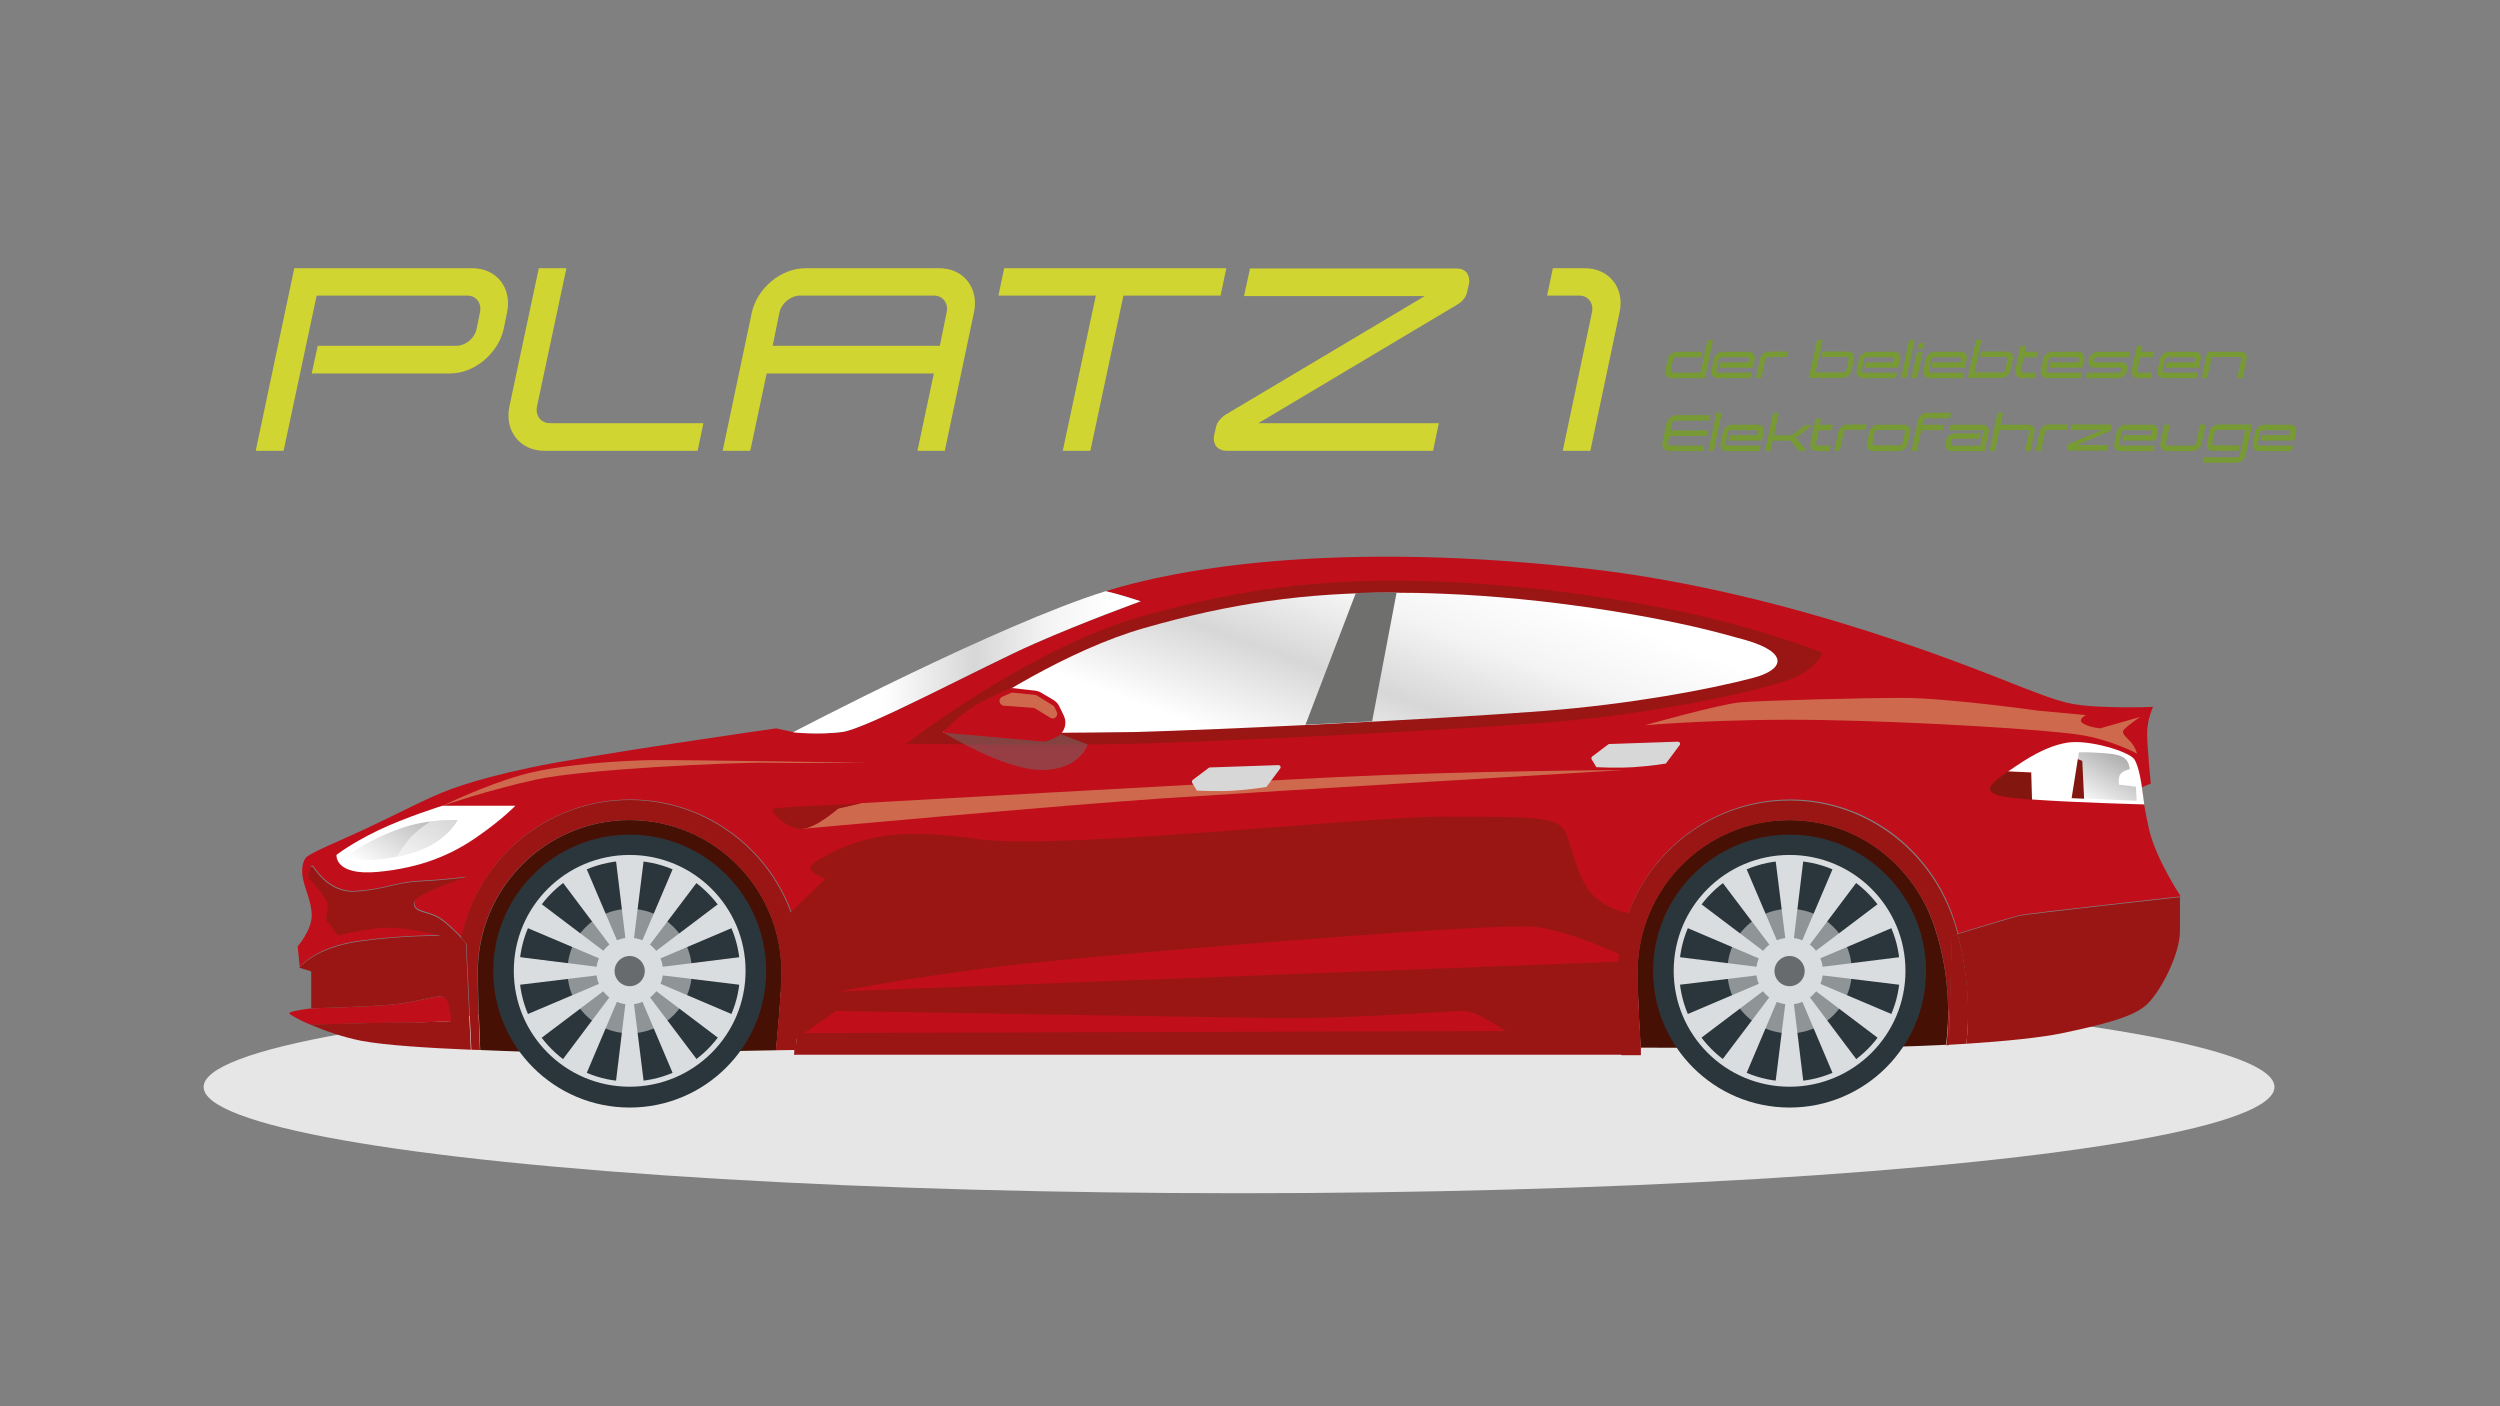 <?xml version="1.0" encoding="UTF-8"?> <svg xmlns="http://www.w3.org/2000/svg" xmlns:xlink="http://www.w3.org/1999/xlink" version="1.1" id="Ebene_1" x="0px" y="0px" width="960px" height="540px" viewBox="0 0 960 540" style="enable-background:new 0 0 960 540;" xml:space="preserve"><rect x="0" y="0" width="960" height="540" fill="#808080" stroke="none"/> <style type="text/css"> .st0{fill:#E6E6E6;} .st1{fill:#C00E1A;} .st2{fill:url(#SVGID_1_);} .st3{fill:#461104;} .st4{fill:#9A1614;} .st5{fill:#FFFFFF;} .st6{fill:url(#SVGID_00000112593156782333300490000011791583366424007343_);} .st7{fill:url(#SVGID_00000183221629486635964800000004011134816115922079_);} .st8{fill:#6F6F6E;} .st9{fill:#2B363C;} .st10{fill:#8F9497;} .st11{fill:#D9DDE0;} .st12{fill:#676B6D;} .st13{fill:#CF694D;} .st14{fill:#D7D7D7;} .st15{opacity:0.5;fill:#6F6F6E;} .st16{fill:#83170F;} .st17{fill:url(#SVGID_00000080915266400710451280000000301790567897430456_);} .st18{opacity:0.5;} .st19{fill:#D1D532;} .st20{fill:#789A34;} </style> <ellipse class="st0" cx="475.8" cy="417.4" rx="397.6" ry="40.8"></ellipse> <g> <g> <g> <path class="st1" d="M825.2,318.3c-2.5-11.3-2.7-16-2.7-16l3.4-1.4c0,0-1.4-14-1.4-19.4c0-5.4,2.3-10.1,2.3-10.1s-6.5,0.5-19.4,0 c-12.8-0.5-16-1.8-30.2-7.2c-14.2-5.4-87-36.5-166.5-45.7c-79.5-9.2-143.1-4.1-183.4,7.7c-0.9,0.3-1.8,0.5-2.7,0.8 c6.1,1.4,13.4,3.9,13.4,3.9s-21.4,7.8-40.7,16.2c-19.3,8.5-64.7,32.9-74,34c-9.4,1.1-18.8,0-18.8,0l-6.5-1.4 c0,0-71.2,10.1-94.6,15.1c-23.4,5-32.7,9-39,11.9c-6.3,2.9-13.3,6.5-23.9,11.5c-10.6,5-22.4,9.6-23.3,11.5c0,0-1.7,2.2-1,6.9 c0.7,4.7,3.5,9.5,3.5,15c0,5.6-5.4,11.8-5.4,11.8l0.8,7.9c0,0,5.9-7.8,23.2-10.1s31.1-2.1,31.1-2.1s-14.5-4.1-25.4-2.8 c-8.5,1-12.2,2.1-13.4,2.6c-0.3,0.1-0.7,0-0.9-0.3l-4.2-5.6c-0.1-0.2-0.2-0.4-0.1-0.6c0.2-1,0.6-4.1,0.5-5.8 c-0.2-1.8-5.9-8.4-7.2-9.9c-0.2-0.2-0.2-0.4-0.2-0.6l0.6-3c0.1-0.7,1-0.9,1.4-0.3c2.1,3.2,7.5,9.8,16.1,9.3 c11.3-0.7,14.9-3.4,24.7-3.9c9.8-0.5,18.1-1.6,18.1-1.6s-20.3,6.3-20.3,10c0,3.7,5.6,3,9.8,5.8c2.7,1.7,6.2,5.2,8.4,7.5 c6.1-30.1,32.8-52.9,64.7-52.9c36.4,0,66,29.6,66,66c0,8.8-1.6,25.6-2.3,31.8h317.1l-0.1-2.2c-0.1-0.8-1.2-19.1-1.2-29.6 c0-36.4,29.6-66,66-66c28.5,0,53.8,18.5,62.9,46.1c0.6,1.8,1.1,3.6,1.6,5.3c5.8-1.8,21.4-6.5,23.7-7c2.9-0.7,61.7-7.2,61.7-7.2 S827.7,329.6,825.2,318.3z"></path> <linearGradient id="SVGID_1_" gradientUnits="userSpaceOnUse" x1="304.46" y1="254.299" x2="437.975" y2="254.299"> <stop offset="0.26" style="stop-color:#FFFFFF"></stop> <stop offset="0.521" style="stop-color:#D7D7D7"></stop> <stop offset="0.736" style="stop-color:#F4F4F4"></stop> <stop offset="0.924" style="stop-color:#FFFFFF"></stop> </linearGradient> <path class="st2" d="M323.3,281.1c9.4-1.1,54.8-25.6,74-34c19.3-8.5,40.7-16.2,40.7-16.2s-7.4-2.5-13.4-3.9 c-41.2,12.8-120.1,54.2-120.1,54.2S313.9,282.3,323.3,281.1z"></path> <path class="st3" d="M241.8,314.9c-32.2,0-58.3,26.1-58.3,58.3c0,7.7,0.6,22.7,0.9,30c7.3,0.3,14.6,0.6,21.5,0.8 c19.4,0.7,72.8-0.3,92.1-0.7c0.7-6.7,2.1-22.1,2.1-30.1C300.1,341,274,314.9,241.8,314.9z"></path> <path class="st3" d="M742.8,355.8c-7.8-23.6-29.5-40.9-55.7-40.9c-32.2,0-58.3,26.1-58.3,58.3c0,10.4,1.2,29.1,1.2,29.1 s47.8,0.2,79.5,0c12.5-0.1,25.6-0.5,37.8-1.1C748.4,392.8,749.3,375.1,742.8,355.8z"></path> <path class="st4" d="M301.7,352.3l15.2-14.9c0,0-6.9-2.4-5.6-4.9c0.7-1.3,11.3-8.1,24.8-10.9c12.3-2.5,26.9-1.2,39.3,0.6 c30.7,4.4,149.4-8.8,179.1-8.6s43.4-0.7,46.5,5.7c3,6.4,4.7,19.3,11.5,25.2c6.8,5.9,14.4,6.4,14.4,6.4l-2.9,16.5 c0,0-20.4-9.8-34.5-11.5s-146.2,9.1-188.8,13.4S322,380.7,322,380.7l302-11.5l2.9,35.8H305.1l1.2-8.3l271.7-0.8 c0,0-10.3-7.7-16.4-7.7c-6.1,0-40.1,3-71.2,2.7s-169.3-2.7-169.3-2.7l-16.7,11.5L301.7,352.3z"></path> <path class="st1" d="M173.4,392.1c0,0-0.2-8.9-3.4-9.4c-3.2-0.5-9.6,2.2-19.9,3.1c-10.3,0.9-30.4,1.4-30.4,1.4s-8.6,1-8.6,1.9 c0,0.4,3.2,2.3,8.1,4.4c9.9-0.3,29.9-0.8,36.8-0.8C165.3,392.6,173.4,392.1,173.4,392.1z"></path> <path class="st4" d="M241.8,307.2c-31.9,0-58.6,22.8-64.7,52.9c1.2,1.3,2,2.2,2,2.2l1.9,40.8c1.1,0,2.2,0.1,3.3,0.1 c-0.3-7.4-0.9-22.3-0.9-30c0-32.2,26.1-58.3,58.3-58.3s58.3,26.1,58.3,58.3c0,8-1.5,23.4-2.1,30.1c4.4-0.1,7.1-0.1,7.1-0.1v1.9 h0.4c0.6-6.3,2.3-23,2.3-31.8C307.8,336.8,278.2,307.2,241.8,307.2z"></path> <path class="st4" d="M630.1,402.4c0,0-1.2-18.7-1.2-29.1c0-32.2,26.1-58.3,58.3-58.3c26.1,0,47.8,17.3,55.7,40.9 c6.4,19.3,5.5,37,4.5,45.5c0.3,0,0.7,0,1-0.1l1.2-41.8c0,0,0.8-0.3,2.2-0.7c-0.5-1.8-1-3.5-1.6-5.3 c-9.2-27.6-34.5-46.1-62.9-46.1c-36.4,0-66,29.6-66,66c0,10.6,1.2,28.9,1.2,29.6l0.1,2.2h7.5V402.4z"></path> <path class="st4" d="M775.4,351.7c-2.3,0.5-17.9,5.3-23.7,7c4.8,17.6,4.3,33.3,3.4,42.1c15.4-1,28.7-2.4,36.5-4 c15.1-3.2,26.4-5.9,32-10.4c5.6-4.5,13.5-19.8,13.5-28.8c0-9,0-13.1,0-13.1S778.3,351,775.4,351.7z"></path> <path class="st4" d="M751.7,358.7c-1.3,0.4-2.2,0.7-2.2,0.7l-1.2,41.8c2.3-0.1,4.6-0.3,6.8-0.4 C756.1,392,756.6,376.3,751.7,358.7z"></path> <path class="st4" d="M168.7,352.7c-4.2-2.7-9.8-2-9.8-5.8c0-3.7,20.3-10,20.3-10s-8.3,1.1-18.1,1.6c-9.8,0.5-13.4,3.2-24.7,3.9 c-8.6,0.5-13.9-6-16.1-9.3c-0.4-0.6-1.3-0.4-1.4,0.3l-0.6,3c0,0.2,0,0.5,0.2,0.6c1.3,1.4,7,8.1,7.2,9.9c0.1,1.7-0.3,4.8-0.5,5.8 c0,0.2,0,0.4,0.1,0.6l4.2,5.6c0.2,0.3,0.5,0.4,0.9,0.3c1.2-0.4,5-1.5,13.4-2.6c10.9-1.4,25.4,2.8,25.4,2.8s-13.9-0.3-31.1,2.1 s-23.2,10.1-23.2,10.1l4.6,1.4v14.2c0,0,20.1-0.5,30.4-1.4c10.3-0.9,16.7-3.6,19.9-3.1c3.2,0.5,3.4,9.4,3.4,9.4 s-8.1,0.5-17.4,0.5c-6.9,0-27,0.6-36.8,0.8c5.4,2.3,12.7,4.9,19.9,6.3c9.2,1.7,25.2,2.7,41.9,3.4l-1.9-40.8 C179.2,362.3,172.9,355.4,168.7,352.7z"></path> <path class="st5" d="M129.2,328.3c0,0-0.8,8.1,16,6.5c16.7-1.6,28.2-6.6,38.1-13.5s14.6-11.9,14.6-11.9h-28c0,0-14.2,4.4-25,9.6 C134.1,324.3,129.2,328.3,129.2,328.3z"></path> <linearGradient id="SVGID_00000178187841397357456750000009097257533950829702_" gradientUnits="userSpaceOnUse" x1="146.07" y1="336.325" x2="162.755" y2="307.426"> <stop offset="0" style="stop-color:#FFFFFF"></stop> <stop offset="1" style="stop-color:#AEAEAE"></stop> </linearGradient> <path style="fill:url(#SVGID_00000178187841397357456750000009097257533950829702_);" d="M133.1,328.8c0,0,5.5-4.3,15.1-8.5 c9.6-4.2,15.2-4.6,18.7-5s8.8-0.4,8.8-0.4s-4.3,8.6-16.8,12.4c-7.4,2.3-15.1,3.2-20.1,2.9C135.3,330,133.1,328.8,133.1,328.8z"></path> <path class="st4" d="M348,285.6c0,0,47.4-36.7,90-48.8s76-15,116.2-13.4c40.2,1.6,82.3,8.7,107,15.1 c24.7,6.4,38.7,12.2,38.7,12.2s-2.4,5.9-11,9.6c-8.6,3.7-49.7,13.7-95.7,17.2s-126.8,7.3-157.7,8.1S348,285.6,348,285.6z"></path> <linearGradient id="SVGID_00000060714075209267868600000005816920849361391550_" gradientUnits="userSpaceOnUse" x1="499.133" y1="331.065" x2="546.641" y2="200.537"> <stop offset="0.26" style="stop-color:#FFFFFF"></stop> <stop offset="0.521" style="stop-color:#D7D7D7"></stop> <stop offset="0.736" style="stop-color:#F4F4F4"></stop> <stop offset="0.924" style="stop-color:#FFFFFF"></stop> </linearGradient> <path style="fill:url(#SVGID_00000060714075209267868600000005816920849361391550_);" d="M399.1,281.4c-13.8,0-27.4-0.1-37.1-0.2 c16.4-11.4,48.2-31.7,77.3-40c33.4-9.6,62-13.6,95.6-13.6c6.1,0,12.4,0.1,19.2,0.4c39.5,1.5,81.7,8.6,106,15 c3.7,1,7.1,1.9,10.3,2.8c16.5,4.8,15,11.3,2.8,14.5c-17.1,4.5-47.1,10.1-80.2,12.7c-44.2,3.4-124.7,7.2-157.5,8.1 C426.3,281.2,414.1,281.4,399.1,281.4z"></path> <path class="st8" d="M501.3,278.3l19.3-50.5c0,0,3.6-0.3,7.8-0.3c4.2,0,7.9,0,7.9,0l-9.4,49.5c0,0-8.4,0.4-13.4,0.7 C508.5,277.9,501.3,278.3,501.3,278.3z"></path> <g> <circle class="st9" cx="241.8" cy="372.9" r="52.4"></circle> <circle class="st10" cx="241.8" cy="372.9" r="23.9"></circle> <g> <g> <polygon class="st11" points="241.8,329.8 236.5,330.2 240.2,360.7 241.8,360.7 243.4,360.7 247.2,330.2 "></polygon> <polygon class="st11" points="241.8,416 247.2,415.5 243.4,385.1 241.8,385.1 240.2,385.1 236.5,415.5 "></polygon> </g> <g> <polygon class="st11" points="220.3,335.5 215.9,338.6 234.3,363.1 235.7,362.3 237.1,361.5 225.1,333.3 "></polygon> <polygon class="st11" points="263.4,410.2 267.8,407.1 249.3,382.6 247.9,383.4 246.5,384.2 258.5,412.5 "></polygon> </g> <g> <polygon class="st11" points="204.5,351.3 202.2,356.2 230.5,368.2 231.3,366.8 232.1,365.4 207.6,346.9 "></polygon> <polygon class="st11" points="279.1,394.4 281.4,389.6 253.2,377.6 252.4,379 251.6,380.3 276.1,398.8 "></polygon> </g> <g> <polygon class="st11" points="198.7,372.9 199.2,378.2 229.6,374.5 229.6,372.9 229.6,371.3 199.2,367.5 "></polygon> <polygon class="st11" points="284.9,372.9 284.4,367.5 254,371.3 254,372.9 254,374.5 284.4,378.2 "></polygon> </g> <g> <polygon class="st11" points="204.5,394.4 207.6,398.8 232.1,380.3 231.3,379 230.5,377.6 202.2,389.6 "></polygon> <polygon class="st11" points="279.1,351.3 276.1,346.9 251.6,365.4 252.4,366.8 253.2,368.2 281.4,356.2 "></polygon> </g> <g> <polygon class="st11" points="220.3,410.2 225.1,412.5 237.1,384.2 235.7,383.4 234.3,382.6 215.9,407.1 "></polygon> <polygon class="st11" points="263.4,335.5 258.5,333.3 246.5,361.5 247.9,362.3 249.3,363.1 267.8,338.6 "></polygon> </g> <circle class="st11" cx="241.8" cy="372.9" r="12.8"></circle> <circle class="st12" cx="241.8" cy="372.9" r="5.8"></circle> <path class="st11" d="M241.8,328.3c-24.6,0-44.5,19.9-44.5,44.5s19.9,44.5,44.5,44.5c24.6,0,44.5-19.9,44.5-44.5 S266.4,328.3,241.8,328.3z M241.8,415.3c-23.4,0-42.4-19-42.4-42.4c0-23.4,19-42.4,42.4-42.4s42.4,19,42.4,42.4 C284.2,396.3,265.2,415.3,241.8,415.3z"></path> </g> <circle class="st9" cx="687.2" cy="372.9" r="52.4"></circle> <circle class="st10" cx="687.2" cy="372.9" r="23.9"></circle> <g> <g> <polygon class="st11" points="687.2,329.8 681.8,330.2 685.6,360.7 687.2,360.7 688.8,360.7 692.5,330.2 "></polygon> <polygon class="st11" points="687.2,416 692.5,415.5 688.8,385.1 687.2,385.1 685.6,385.1 681.8,415.5 "></polygon> </g> <g> <polygon class="st11" points="665.6,335.5 661.2,338.6 679.7,363.1 681.1,362.3 682.5,361.5 670.5,333.3 "></polygon> <polygon class="st11" points="708.7,410.2 713.1,407.1 694.7,382.6 693.3,383.4 691.9,384.2 703.9,412.5 "></polygon> </g> <g> <polygon class="st11" points="649.8,351.3 647.6,356.2 675.8,368.2 676.6,366.8 677.4,365.4 652.9,346.9 "></polygon> <polygon class="st11" points="724.5,394.4 726.8,389.6 698.5,377.6 697.7,379 696.9,380.3 721.4,398.8 "></polygon> </g> <g> <polygon class="st11" points="644.1,372.9 644.5,378.2 675,374.5 675,372.9 675,371.3 644.5,367.5 "></polygon> <polygon class="st11" points="730.3,372.9 729.8,367.5 699.4,371.3 699.4,372.9 699.4,374.5 729.8,378.2 "></polygon> </g> <g> <polygon class="st11" points="649.8,394.4 652.9,398.8 677.4,380.3 676.6,379 675.8,377.6 647.6,389.6 "></polygon> <polygon class="st11" points="724.5,351.3 721.4,346.9 696.9,365.4 697.7,366.8 698.5,368.2 726.8,356.2 "></polygon> </g> <g> <polygon class="st11" points="665.6,410.2 670.5,412.5 682.5,384.2 681.1,383.4 679.7,382.6 661.2,407.1 "></polygon> <polygon class="st11" points="708.7,335.5 703.9,333.3 691.9,361.5 693.3,362.3 694.7,363.1 713.1,338.6 "></polygon> </g> <circle class="st11" cx="687.2" cy="372.9" r="12.8"></circle> <circle class="st12" cx="687.2" cy="372.9" r="5.8"></circle> <path class="st11" d="M687.2,328.3c-24.6,0-44.5,19.9-44.5,44.5s19.9,44.5,44.5,44.5c24.6,0,44.5-19.9,44.5-44.5 S711.8,328.3,687.2,328.3z M687.2,415.3c-23.4,0-42.4-19-42.4-42.4c0-23.4,19-42.4,42.4-42.4c23.4,0,42.4,19,42.4,42.4 C729.6,396.3,710.6,415.3,687.2,415.3z"></path> </g> </g> <path class="st1" d="M410.1,282.5"></path> <path class="st13" d="M170,309.4c0,0,18-6.2,36.1-10.1c18.1-3.9,74-6.6,88.6-6.4s38,0,38,0s-72-1.2-83.2-1 c-11.2,0.2-34.8,1.6-49.2,5.7C185.9,301.6,170,309.4,170,309.4z"></path> <path class="st13" d="M330.8,308.4c0,0,133.9-7.6,182.7-10c48.8-2.4,110-2.7,110-2.7s-135.5,8.1-175.9,10.8 c-40.4,2.7-139.8,11.8-139.8,11.8l1.7-4.9L330.8,308.4z"></path> <path class="st13" d="M820.6,289.4c0,0-10-5.5-22.5-7.3c-12.5-1.9-59.2-4.9-97.7-5.6c-38.5-0.7-68.8,2-68.8,2s28.6-8.1,36.7-8.8 c8.1-0.7,46-1.7,62.7-1.7c16.7,0,51.7,4.9,51.7,4.9l18.3,1.7c0,0-3.5,1.7-1.1,3.2c2.4,1.5,6.5,1.9,6.5,1.9l15.4-4.4 c0,0-4.7,3.2-6.2,4.9c-0.9,1-0.3,1.8,2.1,4.2S820.6,289.4,820.6,289.4z"></path> <path class="st14" d="M464.1,294.9l-6.1,4.6c-0.3,0.2-0.4,0.7-0.2,1.1l1.8,3c0,0,7.8,0.4,14.2,0c6.4-0.4,12.5-1.4,12.5-1.4 l5.3-7.1c0.4-0.5,0-1.3-0.7-1.3l-26.3,0.9C464.4,294.7,464.2,294.8,464.1,294.9z"></path> <path class="st14" d="M617.5,285.9l-6.1,4.6c-0.3,0.2-0.4,0.7-0.2,1.1l1.8,3c0,0,7.8,0.4,14.2,0c6.4-0.4,12.5-1.4,12.5-1.4 l5.3-7.1c0.4-0.5,0-1.3-0.7-1.3l-26.3,0.9C617.8,285.7,617.7,285.8,617.5,285.9z"></path> <path class="st4" d="M296.8,310.4c0,0,7.6-0.7,16.9-1c9.3-0.3,17.1-1,17.1-1l-8.8,2c0,0-8.9,7.9-14.2,7.9 S296.3,312.8,296.8,310.4z"></path> <path class="st15" d="M362,281.1c0,0,23.3,14.6,38,14.6c14.7,0,17.7-9.8,17.7-9.8l-11.9-4.6L362,281.1z"></path> <path class="st1" d="M388.5,264.2l8.9,1c0.9,0.1,1.7,0.4,2.4,0.8l4.6,2.7c1,0.6,1.9,1.5,2.4,2.6l1.7,3.5c0.4,0.9,0.6,1.8,0.6,2.7 v0c0,2.4-1.4,4.6-3.6,5.6l-2.4,1.1c-1,0.4-2,0.6-3.1,0.5l-38.1-3.4c0,0,4.2-4.5,10-8.7C377.8,268.3,388.5,264.2,388.5,264.2z"></path> <path class="st13" d="M384.8,267.6l3.4-1.5c0.3-0.1,0.6-0.2,0.9-0.1l8.2,0.8c0.3,0,0.5,0.1,0.7,0.2l6.2,3.8 c0.3,0.2,0.5,0.4,0.7,0.7l0.9,1.9c0.4,0.9,0,2-1,2.4l0,0c-0.5,0.2-1,0.1-1.5-0.2l-5.9-3.6c-0.2-0.1-0.5-0.2-0.8-0.2l-11.1-0.8 C383.6,270.8,383.2,268.3,384.8,267.6z"></path> <g> <path class="st16" d="M771.1,296.2c-8.5,5.9-11,8.8,2.8,10.3c1.8,0.2,4,0.4,6.4,0.6l-0.3-10.4L771.1,296.2z"></path> <path class="st5" d="M822.5,302.3c0,0-1-7.8-2.9-10.7c-1.9-3-17.7-7.8-25.9-6.4c-8.3,1.4-15.5,6.2-21.5,10.3 c-0.4,0.2-0.7,0.5-1.1,0.7l8.9,0.4l0.3,10.4c16.4,1.2,43.1,1.9,43.1,1.9L822.5,302.3z"></path> </g> <linearGradient id="SVGID_00000073689556470475868520000002360962715084269217_" gradientUnits="userSpaceOnUse" x1="802.321" y1="310.449" x2="814.1" y2="290.048"> <stop offset="0" style="stop-color:#FFFFFF"></stop> <stop offset="1" style="stop-color:#AEAEAE"></stop> </linearGradient> <path style="fill:url(#SVGID_00000073689556470475868520000002360962715084269217_);" d="M798.3,288.9l-2.8,17.6l25,1l-0.3-5.4 l-6.5-0.8c0,0-0.4-1.5,0.2-3.4c0.6-1.9,3.9-2.5,3.9-2.5s0-3.1-2.5-4.6s-7.6-1.6-10.9-1.8S798.3,288.9,798.3,288.9z"></path> <polygon class="st16" points="795.5,306.5 800.3,306.7 799.6,292.2 797.9,291.5 "></polygon> <g class="st18"> <path class="st5" d="M166.9,315.3c-0.5,0.1-1.1,0.1-1.7,0.2c-2.8,1.8-6.1,4.3-8.1,6.7c-1.9,2.3-3.5,4.8-4.7,6.7 c2.1-0.4,4.3-1,6.5-1.6c12.5-3.8,16.8-12.4,16.8-12.4S170.4,314.9,166.9,315.3z"></path> </g> </g> </g> <g> <g> <path class="st19" d="M113,103h68.4c9.3,0,15.3,7.6,13.3,17l-1.3,6.4c-2.1,9.3-11.2,17-20.5,17h-53.2l2.3-10.6h53.2 c3.5,0,7-2.8,7.8-6.4l1.3-6.4c0.8-3.5-1.4-6.5-4.9-6.5h-57.8l-12.7,59.6H98.2L113,103z"></path> <path class="st19" d="M195.6,156.1l11.3-53.1h10.6l-11.3,53.1c-0.7,3.5,1.5,6.4,5,6.4h58.9l-2.2,10.6h-58.9 C199.7,173.1,193.7,165.5,195.6,156.1z"></path> <path class="st19" d="M358.6,143.4h-64.2l-6.3,29.7h-10.6l11.2-53.1c2.1-9.4,11.2-17,20.6-17h51.4c9.3,0,15.3,7.6,13.3,17 l-11.2,53.1h-10.5L358.6,143.4z M363.5,120c0.8-3.5-1.4-6.5-4.9-6.5h-51.4c-3.5,0-7.1,2.9-7.9,6.5l-2.6,12.8h64.2L363.5,120z"></path> <path class="st19" d="M420.8,113.5h-37.4l2.2-10.5h85.3l-2.2,10.5h-37.3l-12.7,59.6h-10.6L420.8,113.5z"></path> <path class="st19" d="M467,171.4c-0.8-1.2-1.1-2.6-0.8-4.1l0.7-3.1c0.2-1,0.6-2,1.3-2.8c0.7-0.8,1.4-1.5,2.3-2.1l76.6-45.6h-69.4 l2.3-10.6h79.5c1.6,0,2.9,0.6,3.8,1.7c0.8,1.2,1.1,2.7,0.8,4.2l-0.7,3c-0.2,1-0.6,2-1.3,2.8c-0.6,0.8-1.4,1.5-2.4,2.1l-76.5,45.6 h69.3l-2.2,10.6h-79.5C469.3,173.1,468,172.5,467,171.4z"></path> <path class="st19" d="M611.3,120c0.8-3.5-1.4-6.5-4.9-6.5h-12.3l2.2-10.5h12.3c9.3,0,15.4,7.6,13.3,17l-11.2,53.1h-10.6 L611.3,120z"></path> </g> <g> <g> <path class="st20" d="M638.4,169.8l1.5-7.1c0.4-1.8,2.2-3.3,4-3.3h12.9l-0.4,2.1h-12.9c-0.7,0-1.4,0.6-1.5,1.3l-0.5,2.5h14.2 l-0.4,2.1H641l-0.5,2.5c-0.1,0.7,0.3,1.2,1,1.2h12.9l-0.4,2.1H641C639.1,173.1,638,171.6,638.4,169.8z"></path> <path class="st20" d="M656,173.1l3.1-14.6h2.1l-3.1,14.6H656z"></path> <path class="st20" d="M660.7,170.3l0.9-4.3c0.3-1.6,1.9-2.9,3.5-2.9h10c1.6,0,2.6,1.3,2.2,2.9l-0.7,3.2h-12.8l0.4-2.1h10.7 l0.2-1.1c0.1-0.4-0.2-0.8-0.6-0.8h-10c-0.4,0-0.9,0.3-1,0.8l-0.9,4.3c-0.1,0.4,0.2,0.8,0.6,0.8h12.9l-0.4,2.1h-12.9 C661.4,173.1,660.4,171.8,660.7,170.3z"></path> <path class="st20" d="M689.6,168.1l4.2,5h-3l-3-3.6c-0.1-0.1-0.2-0.2-0.4-0.2c-0.1-0.1-0.3-0.1-0.4-0.1h-6.3l-0.8,4h-2.1 l3.1-14.6h2.1l-1.8,8.6h6.3c0.2,0,0.3,0,0.5-0.1h0h0c0.1,0,0.2-0.1,0.4-0.2l4.6-3.6h3L689.6,168.1z"></path> <path class="st20" d="M695.2,170.3l2-9.5h2.1l-0.5,2.3h5l-0.4,2.1h-5l-1.1,5.1c-0.1,0.4,0.2,0.8,0.6,0.8h5.1l-0.4,2.1h-5.1 C695.9,173.1,694.9,171.8,695.2,170.3z"></path> <path class="st20" d="M705.9,165.9c0.3-1.6,1.9-2.9,3.5-2.9h7.4l-0.4,2.1h-7.4c-0.4,0-0.9,0.3-1,0.8l-1.5,7.2h-2.1L705.9,165.9z "></path> <path class="st20" d="M716.9,170.3l0.9-4.3c0.3-1.6,1.9-2.9,3.5-2.9h10c1.6,0,2.6,1.3,2.2,2.9l-0.9,4.3 c-0.3,1.6-1.9,2.9-3.5,2.9h-10C717.6,173.1,716.6,171.8,716.9,170.3z M719.9,165.9l-0.9,4.3c-0.1,0.4,0.2,0.8,0.6,0.8h10 c0.4,0,0.9-0.3,1-0.8l0.9-4.3c0.1-0.4-0.2-0.8-0.6-0.8h-10C720.4,165.1,720,165.5,719.9,165.9z"></path> <path class="st20" d="M736.5,161.4c0.3-1.6,1.9-2.9,3.5-2.9h9.2l-0.4,2.1h-9.2c-0.4,0-0.9,0.3-1,0.8l-0.4,1.7h8.2l-0.4,2.1h-8.2 l-1.7,8H734L736.5,161.4z"></path> <path class="st20" d="M747,170.3l0.2-1c0.3-1.6,1.9-2.9,3.5-2.9h9.9l-0.4,2.1h-9.9c-0.4,0-0.9,0.4-1,0.8l-0.2,1 c-0.1,0.4,0.2,0.8,0.6,0.8h10.8l1.1-5.1c0.1-0.4-0.2-0.8-0.6-0.8h-12.4l0.4-2.1h12.4c1.6,0,2.6,1.3,2.2,2.9l-1.5,7.2h-12.9 C747.7,173.1,746.7,171.8,747,170.3z"></path> <path class="st20" d="M779.2,165.9c0.1-0.4-0.2-0.8-0.6-0.8h-10.8l-1.7,8H764l3.1-14.6h2.1l-1,4.6H779c1.6,0,2.6,1.3,2.2,2.9 l-1.5,7.2h-2.1L779.2,165.9z"></path> <path class="st20" d="M783.2,165.9c0.3-1.6,1.9-2.9,3.5-2.9h7.4l-0.4,2.1h-7.4c-0.4,0-0.9,0.3-1,0.8l-1.5,7.2h-2.1L783.2,165.9z "></path> <path class="st20" d="M793.9,172.8c-0.2-0.2-0.2-0.5-0.2-0.8l0.1-0.6c0-0.2,0.1-0.4,0.2-0.6c0.1-0.2,0.3-0.3,0.5-0.4l0,0 l12.7-5.3h-12.1l0.4-2.1h14.6c0.3,0,0.6,0.1,0.7,0.3c0.2,0.2,0.2,0.5,0.2,0.8l-0.1,0.6c0,0.2-0.1,0.4-0.3,0.5 c-0.1,0.2-0.3,0.3-0.5,0.4h0l-12.7,5.3h12.1l-0.4,2.1h-14.6C794.4,173.1,794.1,173,793.9,172.8z"></path> <path class="st20" d="M811.9,170.3l0.9-4.3c0.3-1.6,1.9-2.9,3.5-2.9h10c1.6,0,2.6,1.3,2.2,2.9l-0.7,3.2h-12.8l0.4-2.1h10.7 l0.2-1.1c0.1-0.4-0.2-0.8-0.6-0.8h-10c-0.4,0-0.9,0.3-1,0.8l-0.9,4.3c-0.1,0.4,0.2,0.8,0.6,0.8h12.9l-0.4,2.1h-12.9 C812.6,173.1,811.6,171.8,811.9,170.3z"></path> <path class="st20" d="M829.6,170.3l1.5-7.2h2.1l-1.5,7.2c-0.1,0.4,0.2,0.8,0.6,0.8h10c0.4,0,0.9-0.3,1-0.8l1.5-7.2h2.1l-1.5,7.2 c-0.3,1.6-1.9,2.9-3.5,2.9h-10C830.3,173.1,829.3,171.8,829.6,170.3z"></path> <path class="st20" d="M846.2,175.6h12.9c0.4,0,0.9-0.4,1-0.8l2.1-9.7h-10.8c-0.4,0-0.9,0.3-1,0.8l-0.9,4.3 c-0.1,0.4,0.2,0.8,0.6,0.8h9.9l-0.4,2.1h-9.9c-1.6,0-2.6-1.3-2.2-2.9l0.9-4.3c0.3-1.6,1.9-2.9,3.5-2.9h12.9l-2.5,11.8 c-0.3,1.6-1.9,2.9-3.5,2.9h-12.9L846.2,175.6z"></path> <path class="st20" d="M865.1,170.3l0.9-4.3c0.3-1.6,1.9-2.9,3.5-2.9h10c1.6,0,2.6,1.3,2.2,2.9l-0.7,3.2h-12.8l0.4-2.1h10.7 l0.2-1.1c0.1-0.4-0.2-0.8-0.6-0.8h-10c-0.4,0-0.9,0.3-1,0.8l-0.9,4.3c-0.1,0.4,0.2,0.8,0.6,0.8h12.9l-0.4,2.1h-12.9 C865.8,173.1,864.8,171.8,865.1,170.3z"></path> </g> <g> <path class="st20" d="M639.5,142.3l0.9-4.3c0.3-1.6,1.9-2.9,3.5-2.9h9.9l-0.4,2.1h-9.9c-0.4,0-0.9,0.3-1,0.8l-0.9,4.3 c-0.1,0.4,0.2,0.8,0.6,0.8H653l2.7-12.5h2.1l-3.1,14.6h-12.9C640.1,145.1,639.1,143.8,639.5,142.3z"></path> <path class="st20" d="M657.2,142.3l0.9-4.3c0.3-1.6,1.9-2.9,3.5-2.9h10c1.6,0,2.6,1.3,2.2,2.9l-0.7,3.2h-12.8l0.4-2.1h10.7 l0.2-1.1c0.1-0.4-0.2-0.8-0.6-0.8h-10c-0.4,0-0.9,0.3-1,0.8l-0.9,4.3c-0.1,0.4,0.2,0.8,0.6,0.8h12.9l-0.4,2.1h-12.9 C657.9,145.1,656.9,143.8,657.2,142.3z"></path> <path class="st20" d="M675.8,137.9c0.3-1.6,1.9-2.9,3.5-2.9h7.4l-0.4,2.1h-7.4c-0.4,0-0.9,0.3-1,0.8l-1.5,7.2h-2.1L675.8,137.9z "></path> <path class="st20" d="M697.8,130.5h2.1l-2.7,12.5h10.8c0.4,0,0.9-0.3,1-0.8l0.9-4.3c0.1-0.4-0.2-0.8-0.6-0.8h-9.9l0.4-2.1h9.9 c1.6,0,2.6,1.3,2.2,2.9l-0.9,4.3c-0.3,1.6-1.9,2.9-3.5,2.9h-12.9L697.8,130.5z"></path> <path class="st20" d="M713,142.3l0.9-4.3c0.3-1.6,1.9-2.9,3.5-2.9h10c1.6,0,2.6,1.3,2.2,2.9l-0.7,3.2h-12.8l0.4-2.1h10.7 l0.2-1.1c0.1-0.4-0.2-0.8-0.6-0.8h-10c-0.4,0-0.9,0.3-1,0.8l-0.9,4.3c-0.1,0.4,0.2,0.8,0.6,0.8h12.9l-0.4,2.1h-12.9 C713.7,145.1,712.6,143.8,713,142.3z"></path> <path class="st20" d="M730,145.1l3.1-14.6h2.1l-3.1,14.6H730z"></path> <path class="st20" d="M736.2,135.1h2.1l-2.1,10H734L736.2,135.1z M736.9,131.8h2.1l-0.4,2.1h-2.1L736.9,131.8z"></path> <path class="st20" d="M738.6,142.3l0.9-4.3c0.3-1.6,1.9-2.9,3.5-2.9h10c1.6,0,2.6,1.3,2.2,2.9l-0.7,3.2h-12.8l0.4-2.1H753 l0.2-1.1c0.1-0.4-0.2-0.8-0.6-0.8h-10c-0.4,0-0.9,0.3-1,0.8l-0.9,4.3c-0.1,0.4,0.2,0.8,0.6,0.8h12.9l-0.4,2.1h-12.9 C739.3,145.1,738.3,143.8,738.6,142.3z"></path> <path class="st20" d="M758.8,130.5h2.1l-2.7,12.5H769c0.4,0,0.9-0.3,1-0.8l0.9-4.3c0.1-0.4-0.2-0.8-0.6-0.8h-9.9l0.4-2.1h9.9 c1.6,0,2.6,1.3,2.2,2.9l-0.9,4.3c-0.3,1.6-1.9,2.9-3.5,2.9h-12.9L758.8,130.5z"></path> <path class="st20" d="M773.9,142.3l2-9.5h2.1l-0.5,2.3h5l-0.4,2.1h-5l-1.1,5.1c-0.1,0.4,0.2,0.8,0.6,0.8h5.1l-0.4,2.1h-5.1 C774.6,145.1,773.6,143.8,773.9,142.3z"></path> <path class="st20" d="M783.7,142.3l0.9-4.3c0.3-1.6,1.9-2.9,3.5-2.9h10c1.6,0,2.6,1.3,2.2,2.9l-0.7,3.2H787l0.4-2.1h10.7 l0.2-1.1c0.1-0.4-0.2-0.8-0.6-0.8h-10c-0.4,0-0.9,0.3-1,0.8l-0.9,4.3c-0.1,0.4,0.2,0.8,0.6,0.8h12.9l-0.4,2.1H786 C784.4,145.1,783.4,143.8,783.7,142.3z"></path> <path class="st20" d="M801.4,143.1h12.4c0.4,0,0.9-0.3,1-0.8l0.1-0.3c0.1-0.4-0.2-0.8-0.6-0.8h-10c-1.6,0-2.6-1.3-2.3-2.9 l0.1-0.3c0.3-1.6,1.9-2.9,3.5-2.9H818l-0.4,2.1h-12.4c-0.4,0-0.9,0.3-1,0.8l-0.1,0.3c-0.1,0.4,0.2,0.8,0.6,0.8h10 c1.6,0,2.6,1.3,2.2,2.9l-0.1,0.3c-0.3,1.6-1.9,2.9-3.5,2.9H801L801.4,143.1z"></path> <path class="st20" d="M818.6,142.3l2-9.5h2.1l-0.5,2.3h5l-0.4,2.1h-5l-1.1,5.1c-0.1,0.4,0.2,0.8,0.6,0.8h5.1l-0.4,2.1h-5.1 C819.3,145.1,818.3,143.8,818.6,142.3z"></path> <path class="st20" d="M828.5,142.3l0.9-4.3c0.3-1.6,1.9-2.9,3.5-2.9h10c1.6,0,2.6,1.3,2.2,2.9l-0.7,3.2h-12.8l0.4-2.1h10.7 l0.2-1.1c0.1-0.4-0.2-0.8-0.6-0.8h-10c-0.4,0-0.9,0.3-1,0.8l-0.9,4.3c-0.1,0.4,0.2,0.8,0.6,0.8h12.9l-0.4,2.1h-12.9 C829.2,145.1,828.1,143.8,828.5,142.3z"></path> <path class="st20" d="M860.7,137.9c0.1-0.4-0.2-0.8-0.6-0.8h-10.8l-1.7,8h-2.1l2.1-10h12.9c1.6,0,2.6,1.3,2.2,2.9l-1.5,7.2h-2.1 L860.7,137.9z"></path> </g> </g> </g> </g> </svg> 